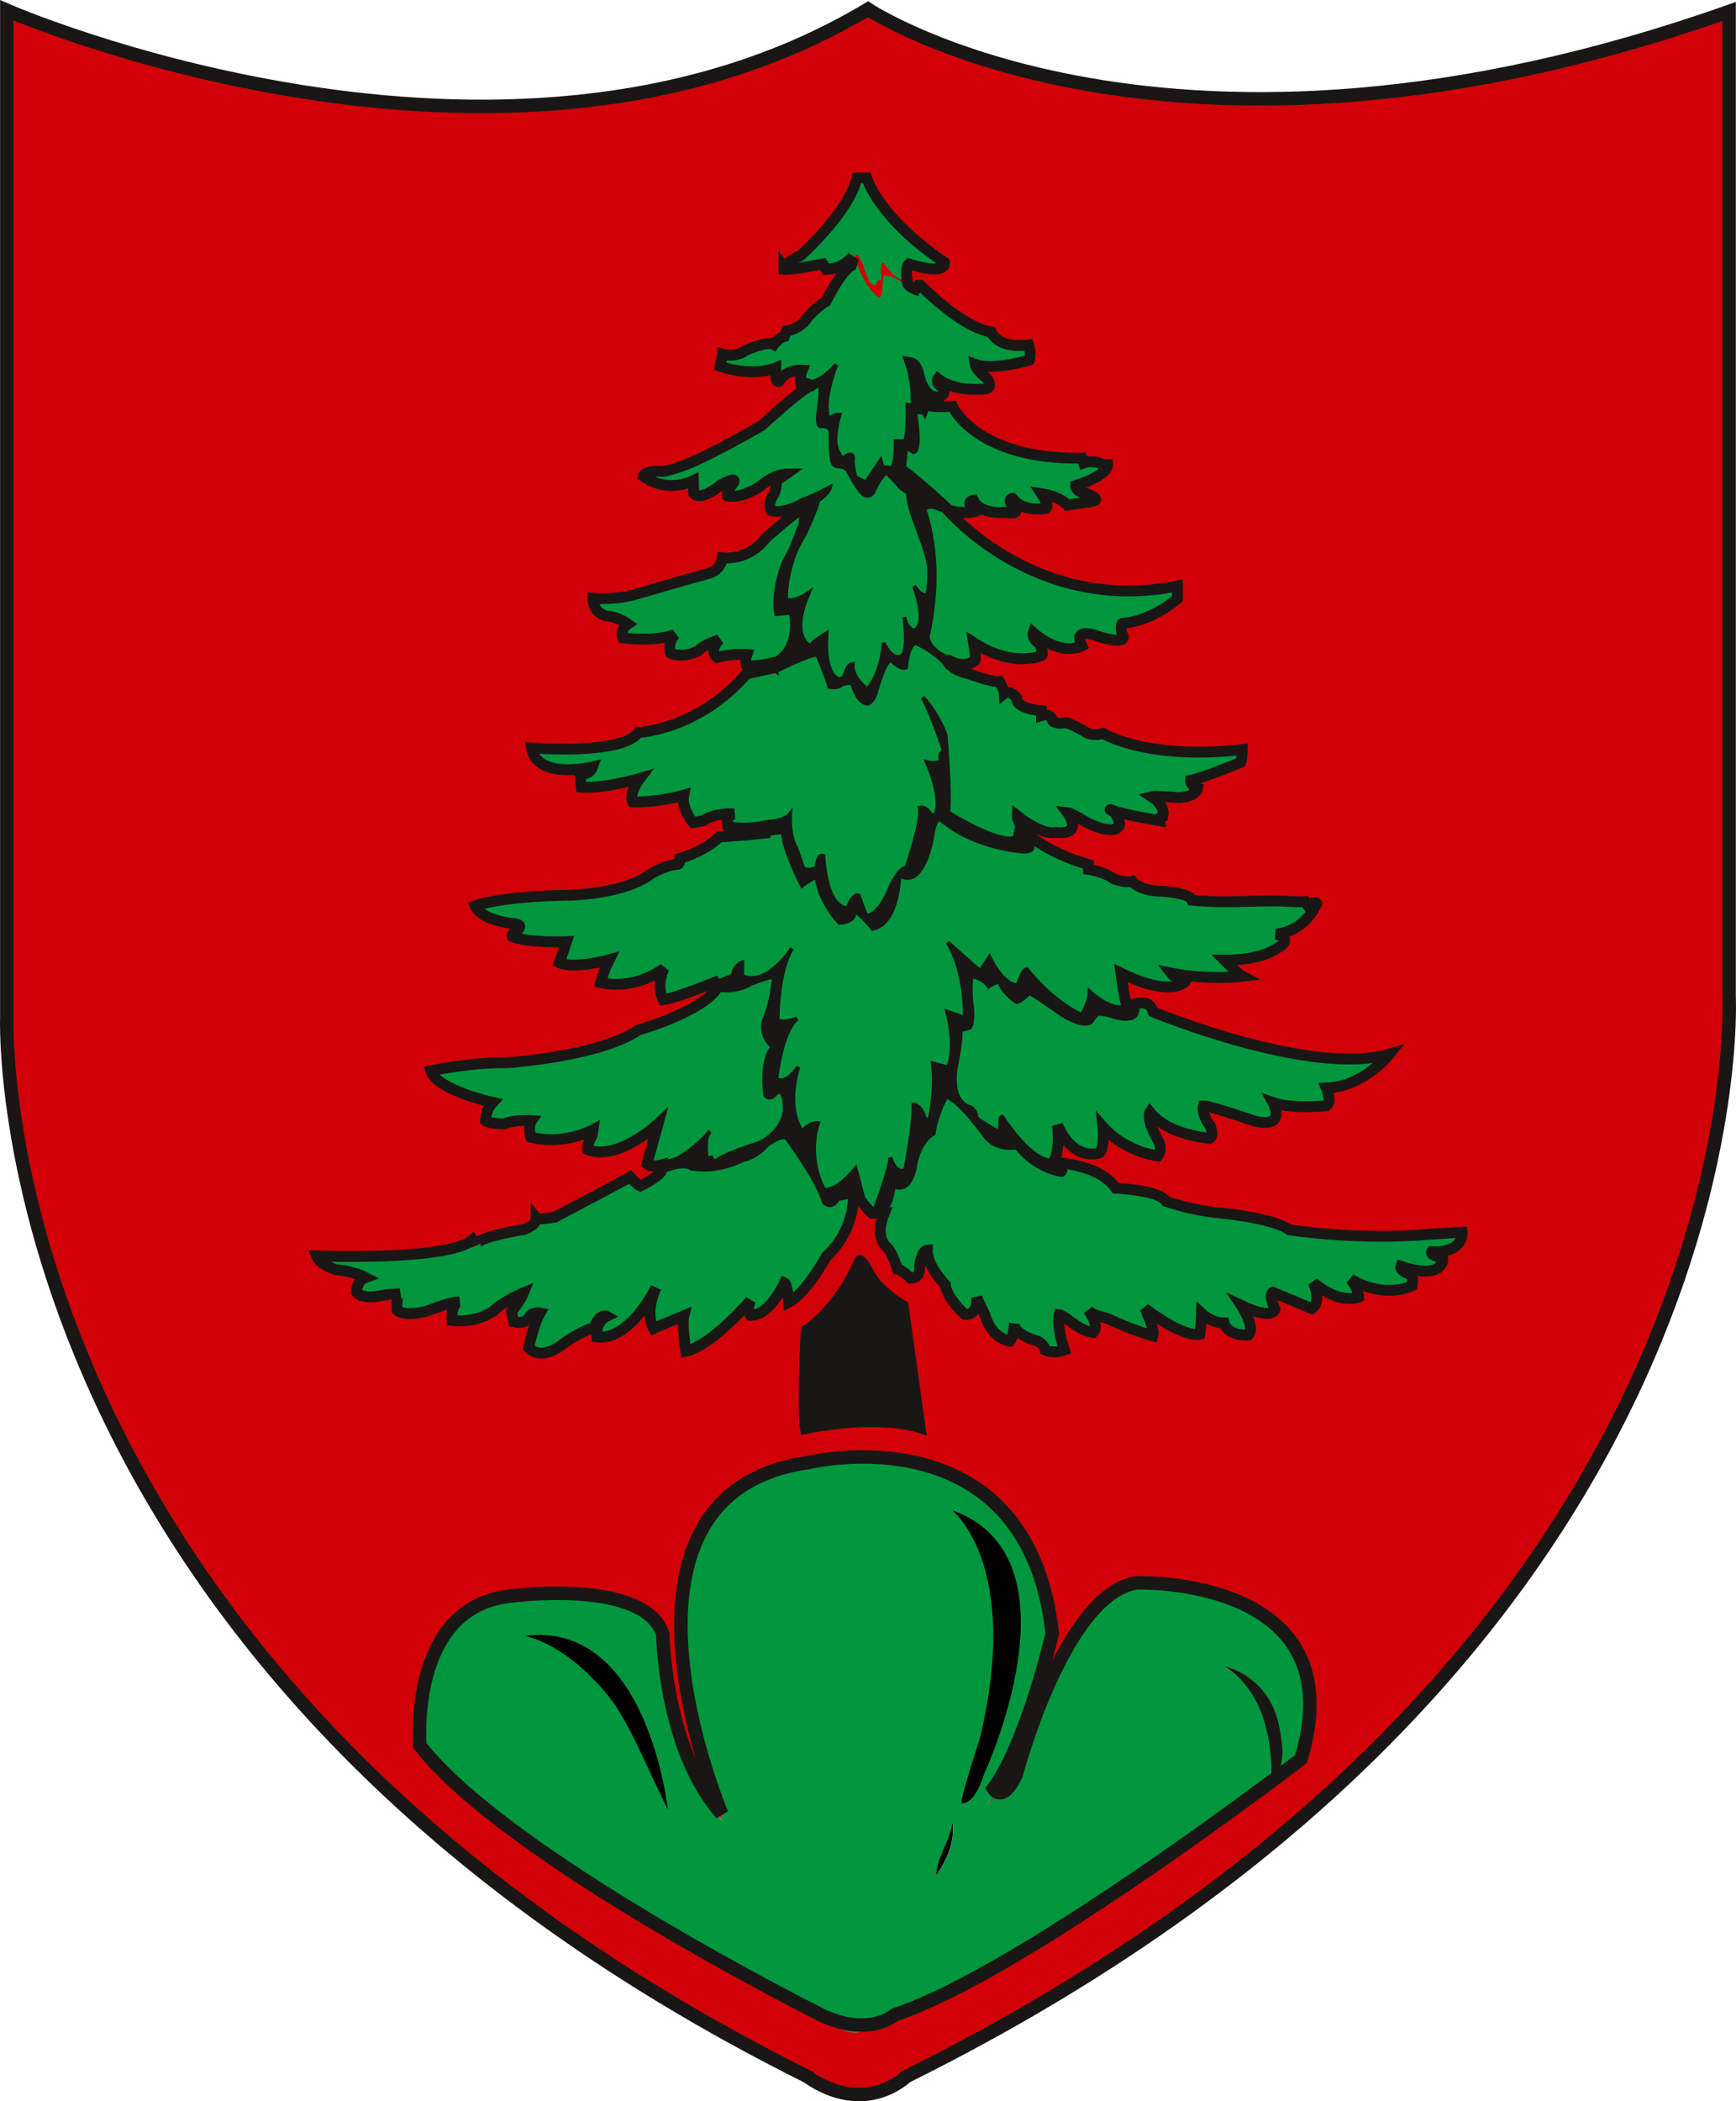<?xml version="1.0" encoding="UTF-8"?> <svg xmlns="http://www.w3.org/2000/svg" id="Calque_2" viewBox="0 0 190.71 230.71"><defs><style> .cls-1, .cls-2, .cls-3 { fill: none; } .cls-4, .cls-5, .cls-6 { fill-rule: evenodd; } .cls-4, .cls-7, .cls-8 { fill: #00963e; } .cls-5, .cls-9 { fill: #181716; } .cls-10 { fill: #d10007; } .cls-2 { stroke-width: 1.19px; } .cls-2, .cls-3, .cls-9 { stroke: #181716; } .cls-7 { stroke: #05a535; } .cls-7, .cls-3 { stroke-width: 1.48px; } .cls-9 { stroke-width: .44px; } </style></defs><g id="Calque_1-2" data-name="Calque_1"><g><rect class="cls-7" x="26.16" y="19.76" width="135.97" height="140.04"></rect><path class="cls-4" d="M107.3,200.23c.34.44.48-.81,1.24-.53.53-2.13,1.74-3.6,3.02-4.98.11-1.43.84-2.24,1.6-3.02,1.04-4.65,3.22-8.16,4.62-12.45,1.42-1.13,2.64-2.46,4.8-2.85.61-.46.94-1.2,1.6-1.6.55.2,1.1-.04,1.42.18,4.82-1.84,9.2.76,12.27,2.49,1.15,1.4,1.81,3.29,3.2,4.45.54,3.08,1.17,6.06,2.13,8.71-.33.74-.45,1.69-.53,2.67-.91.16-1.11,1.02-2.14,1.07,1.16-4.86-1.73-10.48-6.05-11.38,3.68,2.13,5.45,6.17,5.16,12.27-9.75,7.98-20.85,15.81-33.26,22.23-1.86.96-3.81,1.88-6.22,3.02-1.76.83-4.72,2.72-6.4,2.67-1.63-.05-5.42-2.59-6.93-3.38-6.97-3.63-13.39-7.26-19.74-11.2-6.96-5.66-14.88-10.37-20.98-16.9.92-2.34-.13-6.65,1.78-8,0-.59.3-.89.17-1.6.97-1.69,2.92-2.42,3.56-4.44h.89c.85-1.52,3.63-1.12,4.8-2.31,2.13-.73,3.77-.17,5.87,0,.4.03.85-.27,1.24-.18,1.02.24,1.85.9,3.38,1.25,2.09.48,3.73,1.91,4.98,3.02.17,1.19.45,2.28.36,3.73,1.64,4.52,2.43,9.9,4.44,14.05.91.57,1.09,1.87,1.78,2.67-1.14-3.48-3.44-7.35-3.56-12.45-.09-.44-.47-.59-.53-1.07-.12-.46.2-1.83-.53-2.14.56-3.25-.95-7.47,1.07-9.96.05-1.86.58-3.44,1.24-4.8.2-.4.42-1.25.53-1.42.16-.23.83-.24,1.07-.53.31-.37.25-1.09.53-1.42.21-.24.8-.29,1.24-.71.69-.65,1.06-1.61,1.96-2.13.71-.41,1.81-.46,2.49-.89.7-.43,2.46-1.42,3.91-1.78,2.45-.61,7.68-1.08,10.49-.36,2.12.55,5.04,2.42,7.29,3.02,2.34,2.11,4.76,4.13,6.58,6.76.84,2.64,1.78,5.95,1.6,9.43-.15,2.92-1.69,5.52-1.6,8.36-1.55,3.34-3.18,6.88-4.63,10.31-.32.77-.47,1.63-1.24,2.13ZM102.86,205.92c1-1.43,2.12-3.69,1.78-5.87-.26,2.17-1.8,4-1.78,5.87Z"></path><path class="cls-6" d="M104.63,200.05c.34,2.18-.78,4.44-1.78,5.87-.03-1.86,1.51-3.7,1.78-5.87Z"></path><g><path class="cls-1" d="M85.25,40.53c.15.45-.34,1.53.36,1.42.36-.77,1.9-1.29,2.49-1.25,0,.59-.3.89-.17,1.6,1.93-.15,2.71-1.44,3.91-2.31-.36,1.81-1.77,4.15-.71,6.22.04-.55.63-.56,1.07-.71-.4,1.8-.85,3.27.18,4.8.71.17.53-.53,1.24-.36-.14,1.03.26,1.52.18,2.49.6.05.75.55,1.25.71.69-.73.97-1.87,1.6-2.67.37.04.05.78.36.89h.89c.51-.62.42-1.83.53-2.85h1.07c.35-1.07.1-2.74.18-4.09.69.16.63-.43,1.06-.53-.11-1.49-.09-3.11-.71-4.09,1.49.87.67,4.07,3.38,3.74-.13-.55.61-.22.36-.89-.4-.19-.7-.48-.71-1.07,1.1.99,3.68,1.4,5.51,1.07.27-1.64-1.14-1.59-1.42-2.67,2.09.58,3.87.02,6.05-.53-.04-.56.12-1.31-.18-1.6-1.4.07-3.54-.11-4.09-1.42-3.24-1.09-5.53-3.12-7.82-5.16-.47-.05-.14.69-.71.53-1-.6-1.76-1.43-3.2-1.6-.35.66-.07,1.95-.53,2.49-1.25-.82-1.9-2.24-2.49-3.74-2.07.48-2.24,2.85-3.38,4.27-1.68.81-2.2,2.78-4.27,3.2-.13.82-1.17.73-1.42,1.42-2.38-.21-4.1,1.61-5.69,1.07-.03.52-.48,1.1-.18,1.42,1.97.39,4.04.78,6.05.18Z"></path><path class="cls-1" d="M90.94,29.69c1.26-.4,2.48-.84,3.2-1.78.88.84.78,2.66,1.78,3.38.61.13.23-.72.89-.53.11-.6-.23-1.65.18-1.96.74.8,1.18,1.9,2.67,1.96.11-.54-.23-1.53.18-1.78,1.34.58,2.98.86,3.91-.18-1.41-1.55-3.85-2.08-4.63-4.27-1.7-.38-1.93-2.23-3.2-3.02-.2-.69-.73-1.05-.71-1.96-.52.16-.55.16-1.07,0-.31,1.59-1.53,2.26-1.78,3.91-1.86,1.17-2.76,3.29-4.44,4.62-.72.41-1.86.39-1.78,1.6,1.08-.16,2.84-.24,4.09-.71.42.06.11.84.71.71Z"></path><path class="cls-1" d="M76.18,52.8c.07.58-.23,1.54.36,1.6,1.33.2,2.91-1.67,4.09-1.6-.06.77-.83.84-.71,1.78,2.05.42,4.11-1.99,6.4-2.49-.19.4-.54.65-1.07.71.2,1.42-.99,2.28-.53,3.38,2.16.37,4.97-1.81,6.4-2.67-.21.67-.71,1.07-1.25,1.42-.99,3.81-3.57,6.04-3.56,10.85,1.07.41,1.62-.42,2.49-.71-.8,1.12-1.71,5.26.18,5.87.57-.5,1.08-1.05,1.78-1.42-.03,2.23-.06,4.44,1.42,5.16.82-.25.58-1.55,1.42-1.78.07,1.41.81,2.15,1.6,2.85,1.15-1.16,1.62-3.01,1.78-5.16.56.69.77,2.05,2.13,1.42.66-1.4,0-2.99.18-4.27.22.67.41,1.37,1.07,1.6,1.7-1.29.12-4.07,0-4.98.34.49.59,1.07,1.42,1.07,1.1-4.25-1.27-7.93-2.13-11.38-1.06-.43-1.36-1.61-2.31-2.13-1.18.42-.94,2.26-2.31,2.49-1.03-.75-1.45-2.1-2.14-3.2h-1.24c-.73-1.2-.17-2.68-.53-4.09-.24-.35-1.24.05-1.25-.53-.23-1.96.5-2.82.18-4.45-3.2.84-4.63,3.67-6.58,4.8-3.54,1.5-6.25,3.82-10.31,4.8-1,.08-2.43-.3-2.49.71,1.61,1.05,3.82,1.35,5.51.36Z"></path><path class="cls-1" d="M104.63,44.62c-2.03.16-2.09-.08-3.56-.36.1.49.56.63.53,1.25-.37-.1-.51-.44-1.06-.36-.01,1.43.58,3.55-.18,4.62-.26-.27-.53-.53-.89-.71-.01.76-.3,1.24-.18,2.13,1.45,1.63,3.58,2.58,4.98,4.27.98.07,2.21,1.46,2.84.71-.28-.14-.89-.86-.36-1.24.89,1.19,2.68,1.47,4.8,1.42.2-.75-1.05-.96-.36-1.6.78,1.09,2.11,1.26,3.73,1.07.25-.97-.56-.86-.53-1.6.9.46,2.27.46,2.85,1.25.98-.39,2.28-.06,3.2-.53-.39-1.2-1.97-.25-2.31-1.6,1.41-.55,3.08-.83,3.56-2.31-.95.07-2.01-1.07-2.67-.18,0-.24-.08-.39-.18-.53-5.78-.39-11.71-1.28-14.23-5.69Z"></path><path class="cls-1" d="M65.16,84.28c-.49.23-.62.81-1.42.71.04.56-.12,1.31.18,1.6,2.57.08,4.33-.65,6.4-1.07-.31.88-1.11,1.26-.89,2.67,2.37-.1,3.55-.2,5.69-.89,0,1.42.43,2.42,1.07,3.2,1.42-.1,3-1.17,4.45-1.07-.58.13-.73.7-.71,1.42,3.09.42,4.94-.06,6.93-1.42-.4,2.89.76,4.22,1.42,6.05.61.08,1-.07,1.42-.18.13-.59.09-1.34.71-1.42.37,2.47.57,5.12,2.49,6.05.62-.38.51-1.51,1.42-1.6.29.78.56,1.58.89,2.31,2.76-.51,2.1-4.42,4.45-5.33.7-2.27,1.5-4.32,1.42-6.58.96-.13.7.96,1.78.71.85-1.78-.27-4.4-1.07-5.69.78.24.91.02,1.6-.18-.22-.75.29-.78.36-1.25-.76-1.58-1.22-3.97-2.31-5.69,1.17,1.02,1.47,2.92,2.49,4.09.43,2.59-.1,6.15.36,8.71,1.99,1.2,4.58,2.58,7.11,2.67.56-.78-.12-1.68.36-2.49,1.53,1.52,3.49,2.45,5.87,1.6.19-.96-.22-1.32-.36-1.96,1.69.84,3.23,2.22,5.69,1.78.29-1-.73-1.63-.53-1.96,1.49.52,3.36.67,4.98,1.07,0-.31.14-.46.36-.53.09-1.52-.57-1.29-1.24-2.13,2.56-.07,3.51.67,5.16-.71-.12-.53-.8-.5-.89-1.07,1.78-.42,3.5-1.17,5.51-1.96.11-.43.25-.81.18-1.42-2.82.29-5.02.15-8.36,0-2.32-.11-5.42-.9-6.94-1.78-1.91.41-2.46-.73-3.55-1.07-.64-.2-1.36-.02-1.78-.18-.14-.05-.27-.6-.53-.71-.24-.1-.67.12-.89,0-.08-.05.07-.48,0-.53-.29-.22-1.09-.15-1.78-.53-.76-.43-1.84-2.14-2.31-1.24.02-.68-.45-.86-.54-1.42-4.04-.37-6.91-2.78-9.24-4.27-.71.54-.74,1.75-1.07,2.67-1.08.25-.81-.85-1.78-.71-.98,1.22-1.15,3.24-1.96,4.62-.34-.04-.39.2-.71.18-.69-.55-1.17-1.32-1.42-2.31-1.28-.2-1.46.78-2.49.36-.35-1.25-.97-2.24-1.25-3.56-2.97.41-4.91,1.85-7.82,2.31-3.1,3.01-6.46,5.75-11.92,6.4-2.31,2.07-7.85,1.63-11.73,1.6-.22,2.7,4.91,2.93,6.76,2.13Z"></path><path class="cls-1" d="M124.91,110.07c.13.9-.24,1.31-.53,1.78-1.58.15-2.38-.47-3.74-.53-.43.28-.46.96-1.07,1.07-2.95-.31-4.41-2.11-6.4-3.38-.59.25-.82.84-1.42,1.07-.52-.9-1.68-1.16-1.96-2.31-.62-.03-.75.43-1.24.53-.04-.9-1.1-.79-1.78-1.07-.44,1.56.4,3.97-.18,5.69-.44-.02-.86-.03-1.07.18.08,3.2-1.51,5.84.18,8.01.27.34,1.21.52,1.42.89.24.42-.04.67.18.89.62.63,2.07,1.33,2.67,1.42.11-.48-.23-1.41.18-1.6,1.45,2.04,2.79,4.21,5.51,4.98,1.27-.84.1-2.79.53-4.09.94,1.61,1.71,3.39,4.63,3.02.66-.77.39-2.23.35-2.85,1.44,1.65,3.46,2.71,6.05,3.2.87-1.5-1.48-3.07-.89-4.8,1.65,1.49,3.52,2.77,6.58,2.85.63-1.45-.93-1.96-.71-3.55,2.55.4,5.77,2.74,8,1.24.38-.92-.72-1.28-.35-1.6,1.72.69,3.84.34,5.87.36,0-.31.14-.46.36-.54.26-.85-.44-.74-.36-1.42,3.26-.3,5.47-1.65,6.94-3.73-9.48,1.55-18.13-1.56-25.96-4.62-.28-.67-.71-1.19-1.78-1.07Z"></path><path class="cls-1" d="M104.1,56c-1.17.19-1.72-.68-2.67-.18,1.68,4.05,1.69,10.38.36,14.23.61,1.82,3.47,3.63,5.33,2.49.13-.84-.2-1.22-.17-1.96,1.78,1.35,4.84,2.4,7.47,1.42.48-1.48-1.1-1.68-.89-2.31,1.45.87,3.22,2.03,5.34,1.24-1.23-2.66,2.34-.18,4.27-.71.47-.44-.11-1.54.18-1.78,2.39-.2,4.08-1.58,6.04-2.67v-1.42c-9.95,2.08-20.03-2.44-25.25-8.36Z"></path><path class="cls-1" d="M69.07,68.63c-.67.26-.76.84-.53,1.6,1.92.02,4.89.15,5.51-.53-.19.81-.77,1.17-.35,2.13,2.24.59,3.54-1.16,5.33-1.6-.38.36-.82,1.32-.36,1.96.79.2,2.17-.39,3.38-.36-.06.64-.27.86,0,1.42,3.87.08,5.76-2.25,4.8-6.05-.44.15-.95.23-1.6.18-.63-5.37,2.5-6.98,2.84-11.38-3.09,1.48-4.59,5.47-8.71,5.34-.27.38-.2,1.11-.71,1.24-1.73,1.11-4.77,1.4-6.76,2.13-2.29.84-4.33.94-6.76,1.07.13,2.44,2.76,1.75,3.91,2.85Z"></path><path class="cls-1" d="M56.97,101.53c.2.91-.71.71-.71,1.42,1.53.32,3.97.68,6.05.53-.17.89-.73,1.4-.89,2.31,1.67.35,3.72.31,5.51-.36-.32.86-.91,1.46-.89,2.67,2.56.4,5.91-.66,6.94-1.78-.46,1.01-.77,2.43-.18,3.56,3.02-.42,5.02-1.85,7.65-2.67.18-.53.63-1.73,1.07-1.42-.41.19-.07,1.12-.18,1.6,2.99.65,4.1-1.88,5.69-3.2-.96,2.27-1.68,5.45-1.78,8,1.02.25,1.8-.69,2.31-.36-1.5,1.48-2.39,4.46-2.31,6.93,1.29.05,1.42-1.07,2.31-1.42-.33,2.46-.89,4.99.36,6.94.51.33.89-1,1.78-.89-.7,2.47-.31,5.84,1.07,7.29,1.6.18,2.15-.69,2.85-1.42.15,1.93,1.08,3.07,2.13,4.09,1.11-1.74,1.74-3.96,2.14-6.4.23.83.33,1.8,1.6,1.6.27-2.3,1.13-4.08.89-7.29.82.31.75,1.5,1.6,1.78.88-1.32.86-4.26.53-6.22.48.18.94.37,1.6.36,1.11-1.84.46-4.45,0-6.05.57.31,1.24.53,1.95.71.23-2.96-.84-6.15-1.95-8.36.97,1.28,2.26,2.24,3.55,3.2.49-.34.62-1.04,1.07-1.42.65,1.36,1.32,2.71,3.02,3.02.53-.42.23-1.67,1.07-1.78,1.72,1.96,3.65,3.69,6.04,4.98.34-1,1.17-2.05.89-2.67.77,1.29,2.72,2.12,4.09,1.78-.09-1.39-.68-2.28-.71-3.74,1.66.7,5.19,2.76,7.11.89-.19-.55-1.27-.12-1.6-.89,2.29.74,5.35.69,7.83.36-.68-.71-1.18-.94-1.96-1.78,2.08-.19,5.43-.28,6.58-1.96.25-.84-.8-.39-.89-.89,2.3-.3,3.78-1.44,4.44-3.38-.61-.29-.53.02-.89.36-.1-.59-.37-.49-.71-.53-3.7-.43-8.41.38-12.09-.18-1.11-1.39-5.11-.3-6.4-1.96-2.22.09-2.98-1.29-4.98-1.42v-.53c-2.11-.31-4.07-2.17-6.4-2.85-.05.54.19,1.38-.36,1.42-4.24-.21-7.13-1.76-9.61-3.74.08.64-.32.24-.18-.18-1.26,2.27-.64,7.27-4.27,6.58-.6,2.31-.46,5.34-2.85,5.87-.66-.76-1.32-1.53-2.14-2.13.04.99-.67,1.22-1.42,1.42-1.7-.9-1.82-3.4-2.67-5.16-.34.55-1.17.61-1.6,1.07-1.06-1.6-1.54-3.79-2.13-5.87-2.16.22-4.14.27-6.93.53-1.28.91-2.52,1.86-4.27,2.31.05.41-.04.67-.36.71-2.55.61-5.06,2.45-8.18,3.02-4.54.84-9.77,0-14.05,1.42.6,1.68,3.78,1.98,4.8,2.13Z"></path><path class="cls-1" d="M137.89,177.46c-3.07-1.72-7.45-4.33-12.27-2.49-.32-.22-.87.02-1.42-.18-.66.4-.99,1.14-1.6,1.6-2.16.39-3.38,1.72-4.8,2.85-1.4,4.29-3.58,7.8-4.62,12.45-.76.79-1.49,1.59-1.6,3.02-1.29,1.38-2.49,2.85-3.02,4.98-.76-.27-.91.97-1.24.53.77-.51.92-1.36,1.24-2.13,1.44-3.43,3.08-6.97,4.63-10.31-.09-2.84,1.45-5.44,1.6-8.36.18-3.47-.76-6.79-1.6-9.43-1.82-2.63-4.24-4.65-6.58-6.76-2.25-.6-5.17-2.48-7.29-3.02-2.82-.73-8.04-.25-10.49.36-1.46.36-3.22,1.34-3.91,1.78-.68.42-1.77.47-2.49.89-.89.52-1.27,1.48-1.96,2.13-.45.42-1.03.47-1.24.71-.28.33-.22,1.05-.53,1.42-.24.29-.91.3-1.07.53-.11.17-.34,1.02-.53,1.42-.66,1.36-1.2,2.94-1.24,4.8-2.02,2.49-.51,6.71-1.07,9.96.73.31.42,1.68.53,2.14.06.47.44.62.53,1.07.12,5.1,2.42,8.97,3.56,12.45-.69-.79-.87-2.1-1.78-2.67-2.01-4.15-2.8-9.53-4.44-14.05.09-1.45-.18-2.54-.36-3.73-1.25-1.11-2.89-2.55-4.98-3.02-1.53-.35-2.36-1.01-3.38-1.25-.39-.09-.84.21-1.24.18-2.1-.17-3.74-.73-5.87,0-1.17,1.2-3.95.79-4.8,2.31h-.89c-.64,2.03-2.58,2.75-3.56,4.44.12.72-.17,1.02-.17,1.6-1.91,1.35-.86,5.66-1.78,8,6.1,6.52,14.02,11.23,20.98,16.9,6.35,3.94,12.77,7.57,19.74,11.2,1.51.79,5.3,3.33,6.93,3.38,1.68.05,4.64-1.83,6.4-2.67,2.42-1.15,4.37-2.06,6.22-3.02,12.41-6.42,23.51-14.25,33.26-22.23.29-6.1-1.48-10.14-5.16-12.27,4.32.9,7.2,6.52,6.05,11.38,1.02-.04,1.23-.9,2.14-1.07.09-.98.2-1.93.53-2.67-.96-2.65-1.6-5.64-2.13-8.71-1.4-1.15-2.05-3.05-3.2-4.45Z"></path><path class="cls-1" d="M155.85,135.68c-3.49-.21-8.19.03-13.16-.53-1.46-.17-2.68-.9-4.27-1.25-3.45-.75-7.1-.67-10.31-1.96-.06-.02-.22-.47-.36-.53-1.68-.82-3.3-.36-4.8-.89-.64-.23-.89-.94-1.42-1.25-1.43-.83-3.01-1.12-4.27-1.6-.29.37-.14,1.17-.54,1.42-1.84-.88-3.71-1.74-4.98-3.2-4.21.46-4.63-4.38-7.83-5.51-.84.99-1.01,2.66-1.42,4.09-2.01.95-1.71,4.22-3.02,5.87h-1.24c-.31,2.18-2.09,3.43-1.24,6.22.68.74,1.44,1.4,1.42,2.85.88.06,1.02.88,1.78,1.07,1.23-.37.54-2.66,1.6-3.2.7,1.2.59,3.2,1.96,3.73.37,1.47,1.2,2.47,2.13,3.38.54.13.65-.18,1.07-.18.2-.51.04-1.39.36-1.78,1.18,1.66,1.17,4.52,3.73,4.8.44-.27-.11-1.53.36-1.78.6,1.47,2.53,1.62,3.38,2.85.86-.05,1.42.39,2.13,0-.17-1.53-.94-2.23-.54-3.91,1.57.67,1.75,1.67,3.74,1.96.74-1.08-.67-2.06-.54-2.49,2.5.72,4.37,2.95,7.12,2.84.16-1.46-.43-2.18-.89-3.02,1.96,1.01,3.1,2.83,6.05,2.85.54-.69-.32-1.75.18-2.31.85.33,1.21,1.16,2.49,1.07.17,1.19,1.49,1.23,2.67,1.42.77-1.41-.61-2.08-.71-3.2.95.58,2.62.92,3.56.53.25-.91-.73-1.51-.18-2.13,1.33.68,2.84,1.19,4.27,1.78,1.09-.55.12-2.43.18-2.85,1.17.96,3.15,2.42,4.98,1.6.09-1.03-.59-1.3-.89-1.96,1.69,1.06,4.54,1.85,6.76.71v-1.07c-.28-.5-1.18-.36-1.24-1.07,1.55.37,4.35,1.36,4.62-.71-.13-.58-1.21-.21-1.24-.89,1.35-.1,2.84-.13,3.56-1.25.15-.5-.25-.46-.18-.89-1.52.37-3.89.41-4.8.36Z"></path><path class="cls-1" d="M88.09,157.37c3.62-1.1,9.99-1.37,13.52,0-.55-4.9-1.53-9.38-2.13-14.23-1.78-.77-2.5-2.59-3.91-3.73-.48-.34-.04-1.62-1.07-1.42h-.36c-.99,3.7-3.78,5.59-6.05,8,.14,3.41-.3,7.76,0,11.38Z"></path><path class="cls-1" d="M49.68,145.1c3.77.1,5.41-1.94,7.82-3.2-.45.73-.56,1.81-1.42,2.13.13.41.16.91.36,1.25,1.63.33,1.62-.99,2.85-1.07-.59,1.13-.89,2.55-1.25,3.91,2.6,1.59,4.71-1.72,7.29-2.31.16-.56.72-1.64,1.24-1.25-.75.37-1.07,1.19-1.07,2.31,3.45.12,4.77-3.4,6.58-5.51-.42,1.31-1.08,3.23-.36,4.62,1.44-.21,2.05-1.27,3.38-1.6-.11,1.24-.11,2.79.18,4.09,3.26-1.01,5.08-3.46,7.11-5.69-.15.44-.35,1.38,0,1.78,2.25-.24,2.53-2.44,3.74-3.73.72.23.04,1.86.53,2.31,1.59-1.44,3.12-2.93,4.09-4.98,1.73-1.43,3.4-3.81,2.85-6.93-1.77-.41-1.52,1.2-3.02,1.07-.91-2.88-2.78-4.81-4.09-7.29-2.3-.11-2.57,1.81-4.62,1.96-.03.21.03.51-.18.53-1.37-.02-2.12.95-3.55,1.07-1.28.1-2.55-.69-3.74-.53-1.62.21-2.62,1.52-3.91,2.13-.54-.17-.71-.72-1.25-.89-2.65,1.62-5.71,2.83-8.36,4.44-.52.06-2.19.29-1.96.18-.02,0-.11.48-.18.53-1.66,1.3-4.39.7-6.23,2.14-.58.22-.14-.58-.71-.36-4.55,2.28-12.69,1.41-17.07,1.78.42,1.64,3.23,1.56,5.34,2.31-.54.36-.95.83-.89,1.78,1.18.89,3.48-.11,4.8,0-.46.31-.36,1.18-.36,1.95,2.03.83,5.15-.92,6.76-1.07-.74.2-.76,1.14-.71,2.13Z"></path><path class="cls-1" d="M54.13,121.09c-.29.6-1.05,1.47-.71,2.13,2.13.61,3.7-.33,4.98-.18-.13.65-.31,1.35,0,1.96,1.82.39,5.25.13,6.76-.89.16,1.1-.77,1.12-.54,2.31,2.52.82,5.96-1.31,7.65-3.02-.38,1.52-1.01,2.79-1.07,4.62,2.62.39,5.38-2.38,6.58-3.91.04.14.15.21.36.18-.97.21-.37,2-.54,3.02.57-.15.55.28.89.35,3.2-1.78,9.48-2.84,7.29-7.82-.85-.08-.67.87-1.78.53-.19-1.66.31-3.89.71-5.51-2.26-1.95.58-4.94.36-7.65-2.34.11-3.91,2.22-6.23,1.25-2.33,1.99-4.82,3.83-8.54,4.44-.3.17-.36.59-.71.71-3.59.94-7.73,2.51-12.09,3.02-3.75.44-7.75-.18-10.14,1.07,1.38,2,4.28,2.48,6.76,3.38Z"></path><path class="cls-10" d="M189.99,103.31V1.23c-12.95,4.6-29.11,9.27-47.3,9.42-18.01.16-35.52-2.11-47.3-9.42-11.68,7.67-28.41,10.83-46.95,10.31C29.96,11.03,14.6,6.17.96,1.23c-.06-.29-.25.01-.18.36v100.65c0,6.91-.4,13.64.53,19.74,1.73,11.32,4.87,21.79,9.25,31.12,8.47,18.07,20.24,32.93,34.68,45.88,12.2,10.95,26.18,20.85,41.97,28.28,2.16,1.02,5.57,2.94,7.29,2.84,1.71-.1,4.91-2.18,6.94-3.2,15.57-7.8,30.75-17.43,42.86-27.92,14.99-12.99,26.6-27.87,35.57-46.06,4.65-9.44,7.28-19.21,9.43-30.23,1.07-5.49.71-12.6.71-19.38ZM152.65,115.76c-1.47,2.09-3.68,3.44-6.94,3.73-.09.68.62.57.36,1.42-.22.08-.36.23-.36.54-2.03-.01-4.14.33-5.87-.36-.37.32.73.68.35,1.6-2.23,1.5-5.45-.84-8-1.24-.22,1.6,1.34,2.1.71,3.55-3.06-.08-4.92-1.36-6.58-2.85-.59,1.73,1.75,3.3.89,4.8-2.59-.5-4.61-1.55-6.05-3.2.04.61.31,2.08-.35,2.85-2.92.37-3.68-1.42-4.63-3.02-.44,1.3.74,3.25-.53,4.09-2.72-.77-4.06-2.93-5.51-4.98-.41.19-.07,1.12-.18,1.6-.6-.09-2.05-.79-2.67-1.42-.22-.22.06-.47-.18-.89-.21-.37-1.15-.54-1.42-.89-1.69-2.16-.1-4.8-.18-8.01.21-.2.63-.2,1.07-.18.58-1.72-.26-4.13.18-5.69.68.27,1.74.16,1.78,1.07.49-.1.62-.56,1.24-.53.27,1.15,1.44,1.41,1.96,2.31.6-.23.84-.82,1.42-1.07,1.99,1.27,3.45,3.07,6.4,3.38.61-.11.64-.79,1.07-1.07,1.36.06,2.16.69,3.74.53.3-.47.66-.88.53-1.78,1.07-.12,1.5.4,1.78,1.07,7.83,3.06,16.48,6.17,25.96,4.62ZM129.35,64.36v1.42c-1.97,1.09-3.66,2.47-6.04,2.67-.29.24.3,1.34-.18,1.78-1.93.53-5.5-1.95-4.27.71-2.12.78-3.88-.37-5.34-1.24-.2.63,1.38.83.89,2.31-2.63.98-5.69-.07-7.47-1.42-.02.73.31,1.11.17,1.96-1.87,1.14-4.72-.67-5.33-2.49,1.33-3.85,1.32-10.18-.36-14.23.95-.5,1.5.37,2.67.18,5.22,5.92,15.3,10.44,25.25,8.36ZM119.04,50.85c.66-.9,1.72.24,2.67.18-.48,1.48-2.15,1.76-3.56,2.31.35,1.35,1.92.4,2.31,1.6-.93.48-2.22.14-3.2.53-.58-.79-1.95-.78-2.85-1.25-.03.74.79.64.53,1.6-1.62.19-2.96.02-3.73-1.07-.69.64.56.85.36,1.6-2.12.05-3.92-.23-4.8-1.42-.54.38.07,1.1.36,1.24-.64.75-1.87-.65-2.84-.71-1.4-1.69-3.53-2.64-4.98-4.27-.12-.89.17-1.38.18-2.13.36.18.62.44.89.71.76-1.08.17-3.19.18-4.62.56-.09.69.25,1.06.36.03-.62-.43-.75-.53-1.25,1.46.27,1.53.52,3.56.36,2.51,4.41,8.45,5.3,14.23,5.69.1.14.19.29.18.53ZM87.92,28.09c1.68-1.34,2.59-3.46,4.44-4.62.25-1.65,1.47-2.33,1.78-3.91.52.16.55.16,1.07,0-.02.91.51,1.27.71,1.96,1.27.8,1.5,2.65,3.2,3.02.77,2.19,3.21,2.72,4.63,4.27-.94,1.04-2.58.76-3.91.18-.4.25-.07,1.24-.18,1.78-1.48-.06-1.93-1.16-2.67-1.96-.41.31-.07,1.36-.18,1.96-.66-.19-.28.67-.89.53-1.01-.72-.9-2.54-1.78-3.38-.72.94-1.94,1.37-3.2,1.78-.6.13-.29-.66-.71-.71-1.25.47-3.01.55-4.09.71-.08-1.21,1.06-1.19,1.78-1.6ZM79.38,38.93c1.59.54,3.31-1.27,5.69-1.07.25-.69,1.29-.6,1.42-1.42,2.07-.42,2.59-2.39,4.27-3.2,1.13-1.42,1.31-3.79,3.38-4.27.59,1.49,1.24,2.91,2.49,3.74.47-.54.18-1.83.53-2.49,1.44.17,2.2,1,3.2,1.6.57.16.25-.59.71-.53,2.29,2.04,4.59,4.07,7.82,5.16.55,1.31,2.69,1.49,4.09,1.42.3.3.14,1.04.18,1.6-2.18.56-3.96,1.11-6.05.53.29,1.08,1.7,1.03,1.42,2.67-1.83.33-4.41-.08-5.51-1.07,0,.59.31.87.71,1.07.25.67-.49.34-.36.89-2.71.33-1.88-2.86-3.38-3.74.61.98.6,2.6.71,4.09-.43.1-.38.69-1.06.53-.08,1.35.17,3.02-.18,4.09h-1.07c-.11,1.01-.02,2.23-.53,2.85h-.89c-.31-.11.01-.85-.36-.89-.63.79-.91,1.93-1.6,2.67-.49-.16-.65-.66-1.25-.71.08-.97-.31-1.46-.18-2.49-.71-.18-.53.53-1.24.36-1.02-1.53-.58-3-.18-4.8-.44.16-1.02.16-1.07.71-1.06-2.07.35-4.42.71-6.22-1.2.87-1.99,2.16-3.91,2.31-.12-.71.17-1.02.17-1.6-.59-.05-2.13.48-2.49,1.25-.7.11-.21-.98-.36-1.42-2.01.6-4.08.21-6.05-.18-.3-.32.15-.9.18-1.42ZM73.16,51.74c4.06-.98,6.78-3.3,10.31-4.8,1.95-1.14,3.38-3.96,6.58-4.8.32,1.63-.41,2.48-.18,4.45,0,.59,1.01.18,1.25.53.37,1.41-.2,2.88.53,4.09h1.24c.68,1.1,1.11,2.45,2.14,3.2,1.37-.23,1.13-2.07,2.31-2.49.95.53,1.25,1.71,2.31,2.13.86,3.45,3.24,7.13,2.13,11.38-.84,0-1.08-.58-1.42-1.07.12.91,1.7,3.69,0,4.98-.65-.24-.85-.94-1.07-1.6-.18,1.28.48,2.86-.18,4.27-1.36.63-1.57-.73-2.13-1.42-.16,2.15-.63,4-1.78,5.16-.79-.69-1.53-1.44-1.6-2.85-.84.23-.6,1.53-1.42,1.78-1.48-.71-1.46-2.93-1.42-5.16-.69.37-1.21.92-1.78,1.42-1.89-.6-.98-4.75-.18-5.87-.86.29-1.42,1.12-2.49.71,0-4.81,2.57-7.03,3.56-10.85.54-.35,1.03-.75,1.25-1.42-1.44.85-4.24,3.03-6.4,2.67-.46-1.1.73-1.96.53-3.38.53-.06.87-.31,1.07-.71-2.29.5-4.35,2.91-6.4,2.49-.11-.94.65-1.01.71-1.78-1.18-.07-2.76,1.81-4.09,1.6-.59-.06-.28-1.03-.36-1.6-1.69,1-3.9.7-5.51-.36.05-1.01,1.49-.64,2.49-.71ZM71.91,64.72c1.99-.73,5.03-1.03,6.76-2.13.51-.14.44-.86.71-1.24,4.12.14,5.62-3.85,8.71-5.34-.34,4.4-3.47,6.01-2.84,11.38.65.06,1.16-.03,1.6-.18.96,3.8-.93,6.13-4.8,6.05-.27-.57-.06-.78,0-1.42-1.2-.04-2.59.56-3.38.36-.46-.64-.02-1.6.36-1.96-1.79.44-3.09,2.19-5.33,1.6-.41-.96.16-1.32.35-2.13-.62.68-3.59.56-5.51.53-.22-.76-.14-1.34.53-1.6-1.15-1.1-3.78-.41-3.91-2.85,2.42-.13,4.47-.23,6.76-1.07ZM70.13,80.54c5.46-.65,8.82-3.39,11.92-6.4,2.91-.46,4.85-1.9,7.82-2.31.28,1.32.9,2.31,1.25,3.56,1.02.42,1.21-.56,2.49-.36.26.99.73,1.76,1.42,2.31.32.02.37-.22.71-.18.81-1.38.98-3.4,1.96-4.62.96-.13.7.96,1.78.71.33-.91.36-2.13,1.07-2.67,2.33,1.49,5.21,3.9,9.24,4.27.09.57.56.74.54,1.42.46-.89,1.55.81,2.31,1.24.69.38,1.49.31,1.78.53.07.06-.08.49,0,.53.22.12.65-.1.89,0,.26.11.4.66.53.71.42.16,1.14-.02,1.78.18,1.09.34,1.64,1.47,3.55,1.07,1.51.88,4.61,1.67,6.94,1.78,3.34.15,5.53.29,8.36,0,.08.61-.07,1-.18,1.42-2.01.79-3.73,1.53-5.51,1.96.09.56.77.53.89,1.07-1.65,1.38-2.59.64-5.16.71.67.84,1.33.61,1.24,2.13-.22.08-.37.23-.36.53-1.62-.39-3.48-.55-4.98-1.07-.19.32.82.95.53,1.96-2.46.45-3.99-.94-5.69-1.78.13.64.54,1,.36,1.96-2.38.85-4.34-.08-5.87-1.6-.47.81.2,1.71-.36,2.49-2.53-.09-5.12-1.47-7.11-2.67-.45-2.57.08-6.12-.36-8.71-1.02-1.17-1.32-3.06-2.49-4.09,1.09,1.72,1.55,4.11,2.31,5.69-.07.47-.57.5-.36,1.25-.69.2-.82.42-1.6.18.8,1.29,1.92,3.91,1.07,5.69-1.08.25-.82-.85-1.78-.71.08,2.26-.72,4.31-1.42,6.58-2.35.91-1.69,4.83-4.45,5.33-.33-.73-.6-1.53-.89-2.31-.92.09-.8,1.22-1.42,1.6-1.92-.93-2.11-3.58-2.49-6.05-.63.09-.58.84-.71,1.42-.43.11-.81.25-1.42.18-.66-1.83-1.82-3.16-1.42-6.05-1.99,1.36-3.85,1.84-6.93,1.42-.02-.73.14-1.29.71-1.42-1.45-.1-3.03.97-4.45,1.07-.64-.79-1.06-1.78-1.07-3.2-2.15.69-3.32.79-5.69.89-.22-1.41.58-1.79.89-2.67-2.07.42-3.83,1.15-6.4,1.07-.3-.3-.14-1.04-.18-1.6.81.1.94-.48,1.42-.71-1.84.79-6.98.56-6.76-2.13,3.89.02,9.42.47,11.73-1.6ZM66.22,97.97c3.12-.58,5.63-2.41,8.18-3.02.31-.04.41-.31.36-.71,1.74-.45,2.98-1.4,4.27-2.31,2.8-.26,4.78-.31,6.93-.53.59,2.08,1.07,4.27,2.13,5.87.44-.45,1.26-.52,1.6-1.07.85,1.76.96,4.25,2.67,5.16.75-.2,1.46-.43,1.42-1.42.82.61,1.48,1.37,2.14,2.13,2.38-.52,2.25-3.56,2.85-5.87,3.63.69,3.01-4.31,4.27-6.58-.15.42.25.82.18.18,2.48,1.97,5.36,3.53,9.61,3.74.55-.04.3-.89.36-1.42,2.33.67,4.29,2.53,6.4,2.85v.53c2.01.13,2.76,1.51,4.98,1.42,1.29,1.66,5.29.57,6.4,1.96,3.68.56,8.39-.26,12.09.18.35.04.62-.05.71.53.36-.33.28-.65.89-.36-.67,1.94-2.14,3.07-4.44,3.38.09.5,1.14.05.89.89-1.15,1.68-4.5,1.76-6.58,1.96.78.84,1.27,1.07,1.96,1.78-2.48.33-5.54.38-7.83-.36.33.77,1.41.33,1.6.89-1.92,1.87-5.45-.19-7.11-.89.03,1.45.62,2.34.71,3.74-1.37.34-3.32-.49-4.09-1.78.28.61-.55,1.66-.89,2.67-2.39-1.28-4.33-3.02-6.04-4.98-.84.11-.54,1.36-1.07,1.78-1.71-.31-2.37-1.66-3.02-3.02-.45.39-.58,1.08-1.07,1.42-1.29-.96-2.58-1.92-3.55-3.2,1.12,2.21,2.18,5.39,1.95,8.36-.71-.18-1.38-.4-1.95-.71.46,1.6,1.11,4.21,0,6.05-.66.01-1.13-.18-1.6-.36.33,1.96.35,4.91-.53,6.22-.85-.27-.78-1.47-1.6-1.78.24,3.21-.61,4.99-.89,7.29-1.27.2-1.37-.77-1.6-1.6-.4,2.45-1.03,4.67-2.14,6.4-1.05-1.02-1.99-2.16-2.13-4.09-.69.73-1.24,1.61-2.85,1.42-1.38-1.45-1.76-4.82-1.07-7.29-.89-.11-1.26,1.22-1.78.89-1.25-1.95-.69-4.47-.36-6.94-.89.36-1.02,1.47-2.31,1.42-.08-2.48.81-5.45,2.31-6.93-.51-.33-1.29.6-2.31.36.11-2.55.82-5.74,1.78-8-1.59,1.32-2.7,3.85-5.69,3.2.11-.48-.23-1.41.18-1.6-.44-.31-.89.89-1.07,1.42-2.62.82-4.63,2.25-7.65,2.67-.59-1.13-.28-2.55.18-3.56-1.02,1.11-4.37,2.18-6.94,1.78-.02-1.21.56-1.81.89-2.67-1.8.66-3.84.7-5.51.36.16-.91.72-1.42.89-2.31-2.08.15-4.51-.21-6.05-.53,0-.71.91-.51.71-1.42-1.02-.15-4.21-.45-4.8-2.13,4.28-1.42,9.51-.58,14.05-1.42ZM88.09,145.99c2.27-2.41,5.06-4.3,6.05-8h.36c1.03-.2.59,1.08,1.07,1.42,1.41,1.14,2.13,2.97,3.91,3.73.61,4.85,1.59,9.32,2.13,14.23-3.53-1.37-9.9-1.1-13.52,0-.3-3.62.14-7.97,0-11.38ZM57.51,116.65c4.37-.52,8.51-2.08,12.09-3.02.35-.12.41-.54.71-.71,3.71-.61,6.2-2.45,8.54-4.44,2.32.98,3.89-1.13,6.23-1.25.23,2.71-2.62,5.69-.36,7.65-.41,1.62-.9,3.85-.71,5.51,1.11.33.93-.61,1.78-.53,2.19,4.98-4.09,6.04-7.29,7.82-.34-.08-.32-.51-.89-.35.17-1.02-.44-2.81.54-3.02-.21.03-.32-.04-.36-.18-1.2,1.54-3.96,4.3-6.58,3.91.06-1.83.69-3.1,1.07-4.62-1.69,1.71-5.13,3.84-7.65,3.02-.24-1.19.69-1.21.54-2.31-1.51,1.01-4.94,1.28-6.76.89-.31-.6-.13-1.3,0-1.96-1.28-.15-2.85.78-4.98.18-.34-.66.42-1.54.71-2.13-2.48-.9-5.38-1.38-6.76-3.38,2.39-1.25,6.39-.62,10.14-1.07ZM43.64,144.03c0-.77-.11-1.65.36-1.95-1.32-.11-3.62.89-4.8,0-.06-.95.36-1.42.89-1.78-2.1-.75-4.91-.67-5.34-2.31,4.38-.37,12.52.5,17.07-1.78.58-.22.14.58.71.36,1.84-1.43,4.56-.84,6.23-2.14.06-.05.16-.52.18-.53-.24.11,1.44-.11,1.96-.18,2.65-1.62,5.71-2.83,8.36-4.44.54.17.71.72,1.25.89,1.29-.61,2.29-1.92,3.91-2.13,1.19-.16,2.45.63,3.74.53,1.43-.11,2.18-1.08,3.55-1.07.21-.03.15-.32.18-.53,2.05-.14,2.32-2.06,4.62-1.96,1.31,2.48,3.18,4.41,4.09,7.29,1.5.14,1.25-1.48,3.02-1.07.55,3.12-1.12,5.5-2.85,6.93-.97,2.05-2.5,3.54-4.09,4.98-.5-.45.19-2.08-.53-2.31-1.2,1.29-1.49,3.49-3.74,3.73-.35-.4-.15-1.34,0-1.78-2.03,2.24-3.86,4.68-7.11,5.69-.29-1.3-.29-2.85-.18-4.09-1.33.33-1.94,1.39-3.38,1.6-.73-1.4-.06-3.32.36-4.62-1.81,2.11-3.13,5.63-6.58,5.51,0-1.13.31-1.94,1.07-2.31-.53-.4-1.08.69-1.24,1.25-2.58.59-4.7,3.91-7.29,2.31.36-1.36.66-2.78,1.25-3.91-1.22.08-1.21,1.4-2.85,1.07-.2-.33-.23-.84-.36-1.25.86-.33.97-1.4,1.42-2.13-2.41,1.26-4.05,3.3-7.82,3.2-.05-1-.03-1.93.71-2.13-1.61.15-4.73,1.9-6.76,1.07ZM142.69,193.29c-.91.16-1.11,1.02-2.14,1.07,1.16-4.86-1.73-10.48-6.05-11.38,3.68,2.13,5.45,6.17,5.16,12.27-9.75,7.98-20.85,15.81-33.26,22.23-1.86.96-3.81,1.88-6.22,3.02-1.76.83-4.72,2.72-6.4,2.67-1.63-.05-5.42-2.59-6.93-3.38-6.97-3.63-13.39-7.26-19.74-11.2-6.96-5.66-14.88-10.37-20.98-16.9.92-2.34-.13-6.65,1.78-8,0-.59.3-.89.17-1.6.97-1.69,2.92-2.42,3.56-4.44h.89c.85-1.52,3.63-1.12,4.8-2.31,2.13-.73,3.77-.17,5.87,0,.4.03.85-.27,1.24-.18,1.02.24,1.85.9,3.38,1.25,2.09.48,3.73,1.91,4.98,3.02.17,1.19.45,2.28.36,3.73,1.64,4.52,2.43,9.9,4.44,14.05.91.57,1.09,1.87,1.78,2.67-1.14-3.48-3.44-7.35-3.56-12.45-.09-.44-.47-.59-.53-1.07-.12-.46.2-1.83-.53-2.14.56-3.25-.95-7.47,1.07-9.96.05-1.86.58-3.44,1.24-4.8.2-.4.42-1.25.53-1.42.16-.23.83-.24,1.07-.53.31-.37.25-1.09.53-1.42.21-.24.8-.29,1.24-.71.69-.65,1.06-1.61,1.96-2.13.71-.41,1.81-.46,2.49-.89.7-.43,2.46-1.42,3.91-1.78,2.45-.61,7.68-1.08,10.49-.36,2.12.55,5.04,2.42,7.29,3.02,2.34,2.11,4.76,4.13,6.58,6.76.84,2.64,1.78,5.95,1.6,9.43-.15,2.92-1.69,5.52-1.6,8.36-1.55,3.34-3.18,6.88-4.63,10.31-.32.77-.47,1.63-1.24,2.13.34.44.48-.81,1.24-.53.53-2.13,1.74-3.6,3.02-4.98.11-1.43.84-2.24,1.6-3.02,1.04-4.65,3.22-8.16,4.62-12.45,1.42-1.13,2.64-2.46,4.8-2.85.61-.46.94-1.2,1.6-1.6.55.2,1.1-.04,1.42.18,4.82-1.84,9.2.76,12.27,2.49,1.15,1.4,1.81,3.29,3.2,4.45.54,3.08,1.17,6.06,2.13,8.71-.33.74-.45,1.69-.53,2.67ZM160.83,136.21c-.72,1.12-2.21,1.15-3.56,1.25.04.67,1.11.31,1.24.89-.27,2.08-3.07,1.08-4.62.71.07.7.97.57,1.24,1.07v1.07c-2.21,1.14-5.06.35-6.76-.71.29.66.98.92.89,1.96-1.83.82-3.81-.64-4.98-1.6-.06.42.92,2.3-.18,2.85-1.43-.58-2.93-1.1-4.27-1.78-.55.62.43,1.22.18,2.13-.93.39-2.6.04-3.56-.53.1,1.12,1.48,1.79.71,3.2-1.17-.19-2.5-.23-2.67-1.42-1.28.1-1.64-.73-2.49-1.07-.5.56.36,1.63-.18,2.31-2.94-.02-4.09-1.84-6.05-2.85.47.84,1.05,1.56.89,3.02-2.74.11-4.62-2.12-7.12-2.84-.13.43,1.28,1.41.54,2.49-1.99-.28-2.16-1.28-3.74-1.96-.4,1.68.37,2.38.54,3.91-.71.39-1.27-.05-2.13,0-.85-1.23-2.78-1.37-3.38-2.85-.47.25.09,1.51-.36,1.78-2.56-.28-2.55-3.14-3.73-4.8-.32.39-.16,1.27-.36,1.78-.42,0-.52.31-1.07.18-.93-.91-1.76-1.91-2.13-3.38-1.36-.53-1.26-2.54-1.96-3.73-1.06.54-.38,2.83-1.6,3.2-.76-.19-.89-1-1.78-1.07.02-1.44-.74-2.1-1.42-2.85-.84-2.79.93-4.04,1.24-6.22h1.24c1.31-1.65,1.01-4.92,3.02-5.87.41-1.43.58-3.1,1.42-4.09,3.2,1.14,3.62,5.97,7.83,5.51,1.27,1.46,3.14,2.31,4.98,3.2.4-.25.25-1.06.54-1.42,1.26.48,2.84.78,4.27,1.6.53.31.78,1.02,1.42,1.25,1.51.53,3.12.06,4.8.89.13.07.3.51.36.53,3.21,1.29,6.86,1.2,10.31,1.96,1.59.35,2.81,1.08,4.27,1.25,4.97.56,9.67.33,13.16.53.91.05,3.28.01,4.8-.36-.07.43.33.39.18.89Z"></path></g><path class="cls-8" d="M46.13,191.65s-1.11-12.41,7.6-15.75c0,0,12.32-4.26,19.08,3.52,0,0-9.45-7.13-16.95-.93l-9.2,13.18-.53-.03Z"></path><path class="cls-8" d="M78.74,198.1s-11.3-24.26,3.09-34.33c0,0,10.43-9.2,24.7-.56,0,0,13.58,6.36,6.67,24.64l-5.5,12.6s4.2-11.05,5.81-18.03c0,0,3.21-17.29-15.38-21.55,0,0-14.88-1.55-20,9.82,0,0-4.51,5.37.62,27.41Z"></path><path d="M104.58,165.81s7.68,5.93,3.05,25.1c0,0-1.94,5.93-2.03,7.04,0,0,1.3.56,2.5-3.15,0,0,11.11-23.8-3.52-28.99Z"></path><path d="M57.62,179.61s4.42.66,9.26,6.67c2.24,2.79,3.99,7.39,6.49,12.41,0,0-2.22-20.84-15.75-19.08Z"></path><path class="cls-8" d="M140.52,194.85l1.25-8.66-5.93-8.52-28.71,23.76.04-1.53s2.96-4.08,4.45-5c0,0,4.82-22.32,15.47-20.93,0,0,21.12-.46,15.84,19.17l-2.41,1.71Z"></path><path class="cls-5" d="M140.68,190.49c-.3-2.37-1.29-5.08-4.24-6.76-.6-.35-1.38-.61-2.15-.86,0,0,5.56,2.32,5.38,12.37l.85-.4c.57-2.66.36-2.79.16-4.35Z"></path><path class="cls-2" d="M86.15,29.29s.76-.83,1.77-1.2c0,0,5.33-4.75,6.22-8.54h1.07s1.31,4.4,8.54,9.25c0,0,.42,1.53-3.91.18,0,0-.42.33-.18,1.78,0,0-.23.57.88,1,0,0,.28-.7.54-.47,0,0,4.55,4.69,7.82,5.16,0,0,.62,1.88,4.09,1.42,0,0,.36,1.02.08,1.67,0,0-3.96,1.2-5.95.46,0,0,.11.65,1.32,1.57,0,0,.93,1.24-.65,1.17,0,0-3.03.26-4.76-1.15,0,0-.37.49.71,1.07,0,0,.15,1.16-1.17.88,0,0-1.17-.12-1.67-2.59,0,0-.25-1.04-.89-1.14,0,0,.68,1.88.61,4.07,0,0,.3,1,4.01.73,0,0,2.62,5.88,14.23,5.69l.18.53s1.06-.4,2.07.16l.6.02s.15,1.12-3.56,2.31c0,0,0,.68,1.06.82,0,0,2.32.79.42.97l-2.37.34s-.79-.94-2.85-1.25c0,0,.9,1.37.53,1.6,0,0-2.43.55-3.73-1.07,0,0-.71,0,.31,1.16,0,0,.6.6-1.11.37,0,0-2.73.28-3.48-1.34,0,0-1.02.16.18,1.24,0,0-1.12.36-3.02-.18,0,0,9.67,11.51,25.25,8.36v1.42s-2.91,2.5-6.04,2.67c0,0-.24.17-.05,1.16,0,0,1.05,1.3-2.34.37,0,0-3.24-1.35-2.05.96,0,0-2.21,1.26-5.36-1.46,0,0-.22.65.68,1.17,0,0,.53,1.19.24,1.35,0,0-3.1,1.41-7.47-1.42,0,0,.28,1.65.17,1.96,0,0-1.03.93-2.73.06,0,0-.55.74,2.07,1.42,0,0,2.64.95,3.33.83,0,0,.5.84.53,1.3,0,0,.59-.49,1.36.52,0,0-.24,1.12,2.73,1.38v.53s.97-.31,1.19.47c0,0,.03.56,1.54.31,0,0,.86.28,2.1,1.02,0,0,.61.54,1.93.16,0,0,4.82,2.98,15.3,1.78,0,0,0,.93-.18,1.42,0,0-4.2,1.72-5.51,1.96,0,0-.04.55.79.85,0,0-.12.96-2.07,1.05,0,0-2.67-.22-2.99-.13,0,0,1.51.96,1.24,2.13,0,0-.42.05-.36.53,0,0-3.91-.67-4.98-1.07-1.07-.39.04.13.04.13,0,0,.4.59.56,1.3,0,0-.12,1.48-3.49-.09,0,0-1.8-1.11-2.26-1.16,0,0,1.9,2.5-1.29,2.18,0,0-1.36.43-4.22-1.82,0,0-.1,2.47,6.35,4.88l1.47.46v.53s1.77.26,2.79,1.05c0,0,1.21.46,2.04.28,0,0,.65.97,3.01,1.07,0,0,3.25.12,3.54.99,0,0,1.1.14,3.45.17,1.41.01,3.27-.08,5.6-.09,1.02,0,2.18.12,3.38.09l.37.54s.62-.73.89-.36c0,0-1.06,2.96-4.44,3.38,0,0,2.07.51.04,1.58,0,0-1.68,1.29-5.73,1.27,0,0,1.57,1.58,1.96,1.78,0,0-3.82.44-7.83-.36,0,0,.59.77,1.6.89,0,0-1.39,1.9-7.11-.89,0,0,.43,3.26.71,3.74,0,0,2.31-1.35,2.85.53,0,0,17.35,7.18,25.96,4.62,0,0-2.82,3.6-6.94,3.73,0,0,.66,1.5,0,1.96,0,0-3.79.37-5.87-.36,0,0,1.56,2.85-1.96,2.05,0,0-5.02-1.73-5.69-1.69,0,0-.23.89.75,2.19,0,0,.47,1.06-.04,1.36,0,0-4.49-.25-6.58-2.85,0,0-.48.74,1,3.27,0,0,.39.84-.11,1.53,0,0-3.62-.43-6.05-3.2,0,0,.23,2.17-.35,2.85,0,0-2.79,1.12-4.63-3.02,0,0,.33,3.06-.53,4.09,0,0,5,.04,6.92,2.82,0,0,4.77.18,5.53,1.45,0,0,2.62.9,5.34,1.21,0,0,6.18.49,8.21,1.91,0,0,7.35,1.18,15.31.5l3.68-.24s.26,2.3-3.38,2.14c0,0-.3.39,1.24.7,0,0,.27,2.49-4.62.9,0,0-.19.49.98.86,0,0,.5.24.27,1.28,0,0-2.87,1.52-6.76-.71,0,0,.84.96.89,1.96,0,0-2.08.88-4.98-1.6,0,0,.96,2.15-.18,2.85l-4.27-1.78s-.54.2.25,1.87c0,0-.19,1.25-3.71-.42,0,0,1.6,2.43.76,3.24,0,0-2.2.19-2.65-1.32,0,0-1.2.11-2.49-1.07,0,0-.05,1.61-.18,2.31,0,0-1.65.52-6.05-2.85,0,0,1.11,2.19.89,3.02,0,0-2.43-.68-4.66-1.76-.83-.4-1.93-.38-2.45-1.09,0,0,1.33,1.73.54,2.49,0,0-.73-.1-1.48-.54-.86-.5-1.77-1.35-2.25-1.42,0,0-.33,1.17.59,3.89,0,0-1.11.43-2.1,0,0,0-.13-.93-1.48-1.17,0,0-2.1-.8-1.91-1.73,0,0-.12,1.48-.5,1.91,0,0-1.98-.18-2.78-2.96,0,0-.68-1.36-.86-1.85,0,0,.18,2.1-1.36,1.85,0,0-1.97-1.79-2.1-3.21,0,0-2.04-2.1-1.98-3.83,0,0-.74.06-.86,2.04,0,0,.06,1.05-.99,1.05,0,0-.92-.92-1.42-.99,0,0-.62-1.98-1.23-2.47,0,0-1.33-.97-.22-3.71l-1.34.05s-2.18-1.9-2.18-3.94c0,0,1.16,4.96-2.87,8.7,0,0-2.13,3.94-4.12,5,0,0-.14-1.99-.46-2.13,0,0-1.62,3.66-3.75,3.57,0,0-.42-.6,0-1.62,0,0-4.12,4.86-7.08,5.56,0,0-.47-2.96-.23-3.89,0,0-3.05,1.25-3.33,1.39,0,0-1.02-1.62.28-4.49,0,0-2.83,5.88-6.53,5.42,0,0-.19-1.62,1.11-2.27,0,0-.74-.42-1.39,1.25,0,0-1.11.23-3.19,1.62,0,0-2.41,2.18-3.98.6,0,0,.46-2.45,1.25-3.84,0,0-.83-.18-1.25.51,0,0-.37.79-1.67.46l-.23-1.11s.97-1.16,1.34-2.08c0,0-2.23.93-3.29,1.99,0,0-1.81,1.39-4.59,1.06,0,0-.14-1.76.74-2.04,0,0-.6-.09-3.52,1.02,0,0-2.31.65-3.24-.09,0,0-.14-1.67.28-1.81,0,0-1.21,0-2.55.28,0,0-1.71.28-2.23-.51,0,0,.1-1.25,1.02-1.57,0,0-1.44-.74-3.2-.83,0,0-1.76-.51-2.18-1.53,0,0,14.45.56,17.14-1.76l.33.56s-.19-.79,5.32-1.71c0,0,1.34-.42,1.34-1.21,0,0,.14.18,2.04-.14,0,0,7.82-4.12,8.29-4.4,0,0,.74.83,1.11.97,0,0,1.67-.79,2.27-1.53l.09-.79s-1.21.32-1.62-.09l1.21-4.4s-4.4,4.12-7.74,2.82c0,0-.09-.6.51-1.57l.09-.6s-3.2,1.76-6.85.79c0,0-.32-1.25.09-1.81,0,0-1.81-.14-3.01.37,0,0-1.58,0-2.04-.37,0,0-.04-1.11.79-1.99,0,0-6.12-1.34-6.81-3.47,0,0,4.35-.94,8.31-.88,0,0,10.25-.68,14.45-3.58,0,0,7.35-2.1,8.77-4.76l-.31-.5s-4.26,1.73-5.68,1.92c0,0-.85-1.42.08-3.46,0,0-2.96,2.45-6.95,1.57,0,0,.32-1.3.93-2.5,0,0-3.89,1.07-5.47.32l.79-2.31s-4.08.18-5.97-.56c0,0-.14-.28.42-.6,0,0,1.11-.74-.33-.83,0,0-3.47-.32-4.17-1.95,0,0,2.78-1.06,10.37-1.16,0,0,6.11-.09,9.03-2.41,0,0,1.71-.97,2.82-.97,0,0,.28.05.28-.65,0,0,2.68-.74,4.31-2.36,0,0,3.89-.28,5.05-.42v-.79s-2.55.51-4.12,0c0,0-.28-1.07.7-1.34,0,0-1.99-.14-3.34.74l-1.16.23s-1.3-1.57-1.02-3.01c0,0-2.73.79-5.6.74,0,0-.51-.88.79-2.59,0,0-3.94,1.16-6.44.97l-.14-1.48s1.07.19,1.39-.74c0,0-6.07,1.48-6.72-2.08,0,0,10.05.79,11.72-1.71,0,0,6.53-.23,11.9-6.44l2.78-.6-.18-.55s-1.2.32-2.6.28c0,0-.23-.37.05-1.25,0,0-1.58-.14-3.29.32,0,0-.93-.65.23-1.95,0,0-1.81.65-2.27,1.2,0,0-1.57.93-3.06.28,0,0-.42-.97.46-2.04,0,0-1.94.83-5.7.37,0,0-.42-.88.55-1.53,0,0-1.11-.83-2.36-.88,0,0-1.48-.28-1.48-1.94,0,0,2.22.23,4.63-.42,0,0,5.19-1.53,8.06-2.31,0,0,1.34-.28,1.53-1.71,0,0,2.82.37,4.72-2.13,0,0,3.43-3.1,3.94-3.1l-.14-.56s-1.76.98-3.15.6c0,0-.55-.51.33-1.9,0,0,.37-1.02.18-1.34l1.11-.78s-1.25,0-2.96,1.44c0,0-1.95,1.3-3.48.97,0,0-.18-.19.46-1.16,0,0,1.16-1.3-1.2-.05,0,0-2.13,1.85-2.96.93l-.04-1.39s-2.83,1.48-5.51-.51c0,0,.1-.65,2.27-.51,0,0,1.46-.3,3.29-1.11,2.4-1.07,5.49-2.81,7.41-3.89,0,0,4.54-4.17,5.37-4.36,0,0,.19-.37-1.02-.28,0,0-.14-.83.14-1.48,0,0-1.76-.14-2.55,1.25,0,0-.46.28-.37-1.48,0,0-2.37,1.02-6.07-.18l.23-1.34s1.34.46,2.55-.42c0,0,2.36-1.07,3.1-.65,0,0,.55-.74,1.16-.88l.23-.6s1.34-.14,2.18-1.3c0,0,.93-1.25,2.17-1.95,0,0,1.99-4.17,3.29-4.08l-.74-.46s-.92.97-2.55,1.02l-.37-.6s-3.29.69-4.26.6v-.32Z"></path><path class="cls-9" d="M73.09,127.47l-.46,1.25s2.32-1.16,3.33-.42c0,0,2.78.55,5.65-.93,0,0,1.39-.19,2.69-1.67,0,0,1.58-1.2,2.13-.74,0,0,3.52,4.82,4.08,7.04,0,0,.74.93,1.57-.37,0,0,2.6-.56,2.78,0l-.88-3.33s-1.99,2.59-3.47,2.31c0,0-1.95-3.27-.65-7.29,0,0-1.17-.06-1.67.99,0,0-1.98-2.16-.5-7.16,0,0-1.36,2.1-2.41,1.3,0,0,.56-5.25,2.29-6.61,0,0-1.42.56-2.16.19,0,0,0-5.5,1.61-7.9,0,0-2.78,4.32-5.49,3.02v-1.48s-.93.37-.99,1.42l-1.98.8.55.8s1.85.31,3.4-.68c0,0,2.04-.8,2.53-.74,0,0-.18,2.65-1.17,4.94,0,0-.37,1.67,1.05,2.72,0,0-1.3.93-.86,5.25,0,0,.37.86,1.24-.18,0,0,.93-.86.93,1.98,0,0-.31,2.96-3.95,3.89,0,0-2.96.99-3.58,1.6,0,0-.37.12-.56-.37l-.5.12s-.37-2.53.37-2.96c0,0-3.21,3.52-4.91,3.21Z"></path><path class="cls-9" d="M96.15,132.65s1.67-4.44,1.67-5.56c0,0,.42,1.81,1.62,1.39,0,0,.97-4.82.93-7.18,0,0,.74-.04,1.2,1.44,0,0,.6.93.74-.88,0,0,.51-2.5.18-5.09l1.62.42s1.07-1.76-.05-6.11l1.95.69s.14-5-1.9-8.29l3.56,3.15,1.02-1.53s1.39,3.01,3.1,3.1c0,0,.6-1.85,1.02-1.76,0,0,2.73,3.52,6.02,5,0,0,.83-1.25.88-2.55,0,0,2.09,1.95,3.52,1.67l1.71.19s.23,1.67-2.41.93c0,0-1.39-.46-1.85-.37,0,0-.14-.09-.7.74,0,0-.42,1.11-3.34-.65,0,0-3.1-2.22-3.57-2.36,0,0-.93.93-1.39.97,0,0-1.58-1.02-1.9-2.27,0,0-.79.28-1.16.55,0,0-.6-.93-1.9-1.11,0,0-.23,1.53.04,3.29,0,0,.23,1.81-.23,2.36l-1.02.28s.14.83-.46,3.8c0,0-.93,3.98,1.58,4.68,0,0,.69.37.6,1.16,0,0,2.04,1.43,2.68,1.53,0,0-.14-1.72.18-1.67,0,0,2.78,4.4,5.14,4.82,2.36.42,1.9,1.39,1.44,1.57,0,0-2.87-.28-5-3.01,0,0-2.22.42-3.43-1.2,0,0-2.92-4.12-4.3-4.35,0,0-1.02,1.67-1.39,4.03,0,0-1.39.6-1.99,3.29,0,0-.32,3.34-2.36,2.5,0,0-.28,1.81-.74,2.27l-.09.42-1.25-.28Z"></path><path class="cls-9" d="M84.57,90.23s1.71-.14,2.22-.83c0,0-.19,2.18.65,3.7,0,0,.65,1.76.79,2.23,0,0,.6.37,1.48-.05,0,0,.09-1.57.74-1.3,0,0,.18,5.28,2.45,5.74,0,0,.23.14.6-.88,0,0,.6-.74.83-.51,0,0,.6,1.76.83,2.22,0,0,1.39.18,2.73-3.34,0,0,1.02-2.04,1.67-1.9,0,0,1.85-5.33,1.48-6.62,0,0,.69-.14,1.02.51,0,0,.65.97.88-.32,0,0,.42-1.71-1.11-5.19,0,0,.97.28,1.62-.18,0,0-.46-.51.23-1.16,0,0-1.3-3.89-2.31-5.79,0,0,1.53,1.57,2.5,4.12,0,0,.56,6.44.28,8.52,0,0,5.56,3.48,7.32,2.78l.28-1.3,1.53,1.94s.65.88-.79.88c0,0-5.51-.28-9.26-3.61,0,0-.6.09-.83,1.99,0,0-.93,5.88-3.61,4.21,0,0-.09,5.33-2.92,5.88,0,0-1.44-1.76-2.08-1.99,0,0,.46,1.2-1.57,1.34,0,0-2.22-2.27-2.5-5.05,0,0-.88.37-1.62.97,0,0-2.04-3.94-2.09-5.88l-1.57.18.14-1.34Z"></path><path class="cls-9" d="M85.22,73.7s3.84-1.95,4.58-1.81c0,0,1.25,3.06,1.3,3.52,0,0,.88.23,1.43-.28,0,0,.97-.28,1.11-.05,0,0,.51,2.04,1.62,2.18,0,0,.51,0,.93-1.11,0,0,1.11-4.17,1.81-3.57,0,0,.93.97,1.53.7,0,0,.14-2.45,1.07-2.69,0,0,2.45,1.16,3.29,2.41l.19-.83s-2.04-.74-2.18-2.31c0,0,1.95-7.23-.37-13.99,0,0,.65-.56,1.81.09l1.07-.32s-3.34-3.1-5.09-4.35l.23-2.17.79.51s.93.19.19-4.31c0,0,.79-.28,1.07.23l.65-1.62-.6-1.48-1.25.19-.14,1.9-.56-.09s.09,3.15-.28,3.98h-1.02s.09,2.59-.46,2.92l-.97-.05-.23-.74-1.62,2.41s-.83-.42-1.16-.56c0,0-.21-.83-.3-1.76,0,0,.3-1.09-.62-.63,0,0-.58.63-.83-.18,0,0-1-.93.02-4.31,0,0-1.04,0-1.09.69,0,0-1.09-1.34.72-6.18,0,0-1.32,1.55-2.41,1.81l-.25.32.16.46.76-.46s.09,1.23-.18,2.85c0,0-.26,1.6.14,1.78,0,0,1.11-.14,1.18.62,0,0-.07,2.64.23,3.38,0,0,.05.46.86.42,0,0,.67.05.9.65,0,0,1.2,2.38,1.85,2.52,0,0,.49.21.83-.37,0,0,.97-2.17,1.55-2.06,0,0,.69.69,1.53,1.64,0,0,.56.44.76.46,0,0-.02.97.39,2.2.65,1.95,1.83,4.67,1.92,6.16,0,0,.03,2.45-.25,2.92,0,0-.56.3-1.41-1,0,0,1.62,4.24-.02,4.93,0,0-.95-.37-1.04-1.51,0,0,.51,3.68-.25,4.22,0,0-1.02.81-2.04-1.39,0,0-.07,3.06-1.78,5.12,0,0-1.78-1.32-1.62-2.8,0,0-.49.07-.67.7,0,0-.42,1.41-1.02.88,0,0-1.51-.46-1.18-4.95,0,0-1.46.83-1.76,1.39,0,0-2.36-.86-.21-5.83,0,0-1.72,1.22-2.5.67,0,0-.05-3.82,1.97-6.9,0,0,1.41-2.96,1.57-3.91,0,0,1.18-.79,1.32-1.48,0,0-1.51.83-2.83,1.34,0,0-.16,1.27-.44,2.75,0,0-.88,2.62-1.85,4.22,0,0-1.25,3.15-.79,5.63,0,0,1.3-.09,1.6-.18,0,0,.86,3.7-1.8,5.19l.19,1.3Z"></path><path class="cls-9" d="M88.19,145.87s-.5,9.63,0,11.42c0,0,8.15-1.85,13.34,0l-1.97-14.14s-2.97-1.62-4.02-3.97c0,0-1.04-2.08-1.54-.66,0,0-1.97,4.82-5.8,7.35Z"></path><path class="cls-3" d="M46.13,191.65s-1.3-15.1,9.82-16.39c0,0,14.82-2.04,16.86,4.17,0,0,.19,12.69,6.48,19.73,0,0-14.87-35.12,9.52-38.58,0,0,24.02-5.87,26.79,18.76,0,0-2.78,12.04-6.48,17.04,0,0,.95,1.72,2.5-1.48,0,0,5.22-19.88,13.24-21.11,0,0,24.14-.81,18.06,19.35,0,0-30.41,23.38-44.61,28.07,0,0-2.72,2.47-7.91.12,0,0-34.58-17.23-44.27-29.67Z"></path><path class="cls-3" d="M88.68,227.99C-1.96,182.79.75,111.72.75,111.72V1.13s54.59,23.83,94.6-.12c0,0,33.1,21.98,94.6.25v108.18s3.7,71.88-90.4,118.56c0,0-4.45,4.44-10.87,0Z"></path></g></g></svg> 